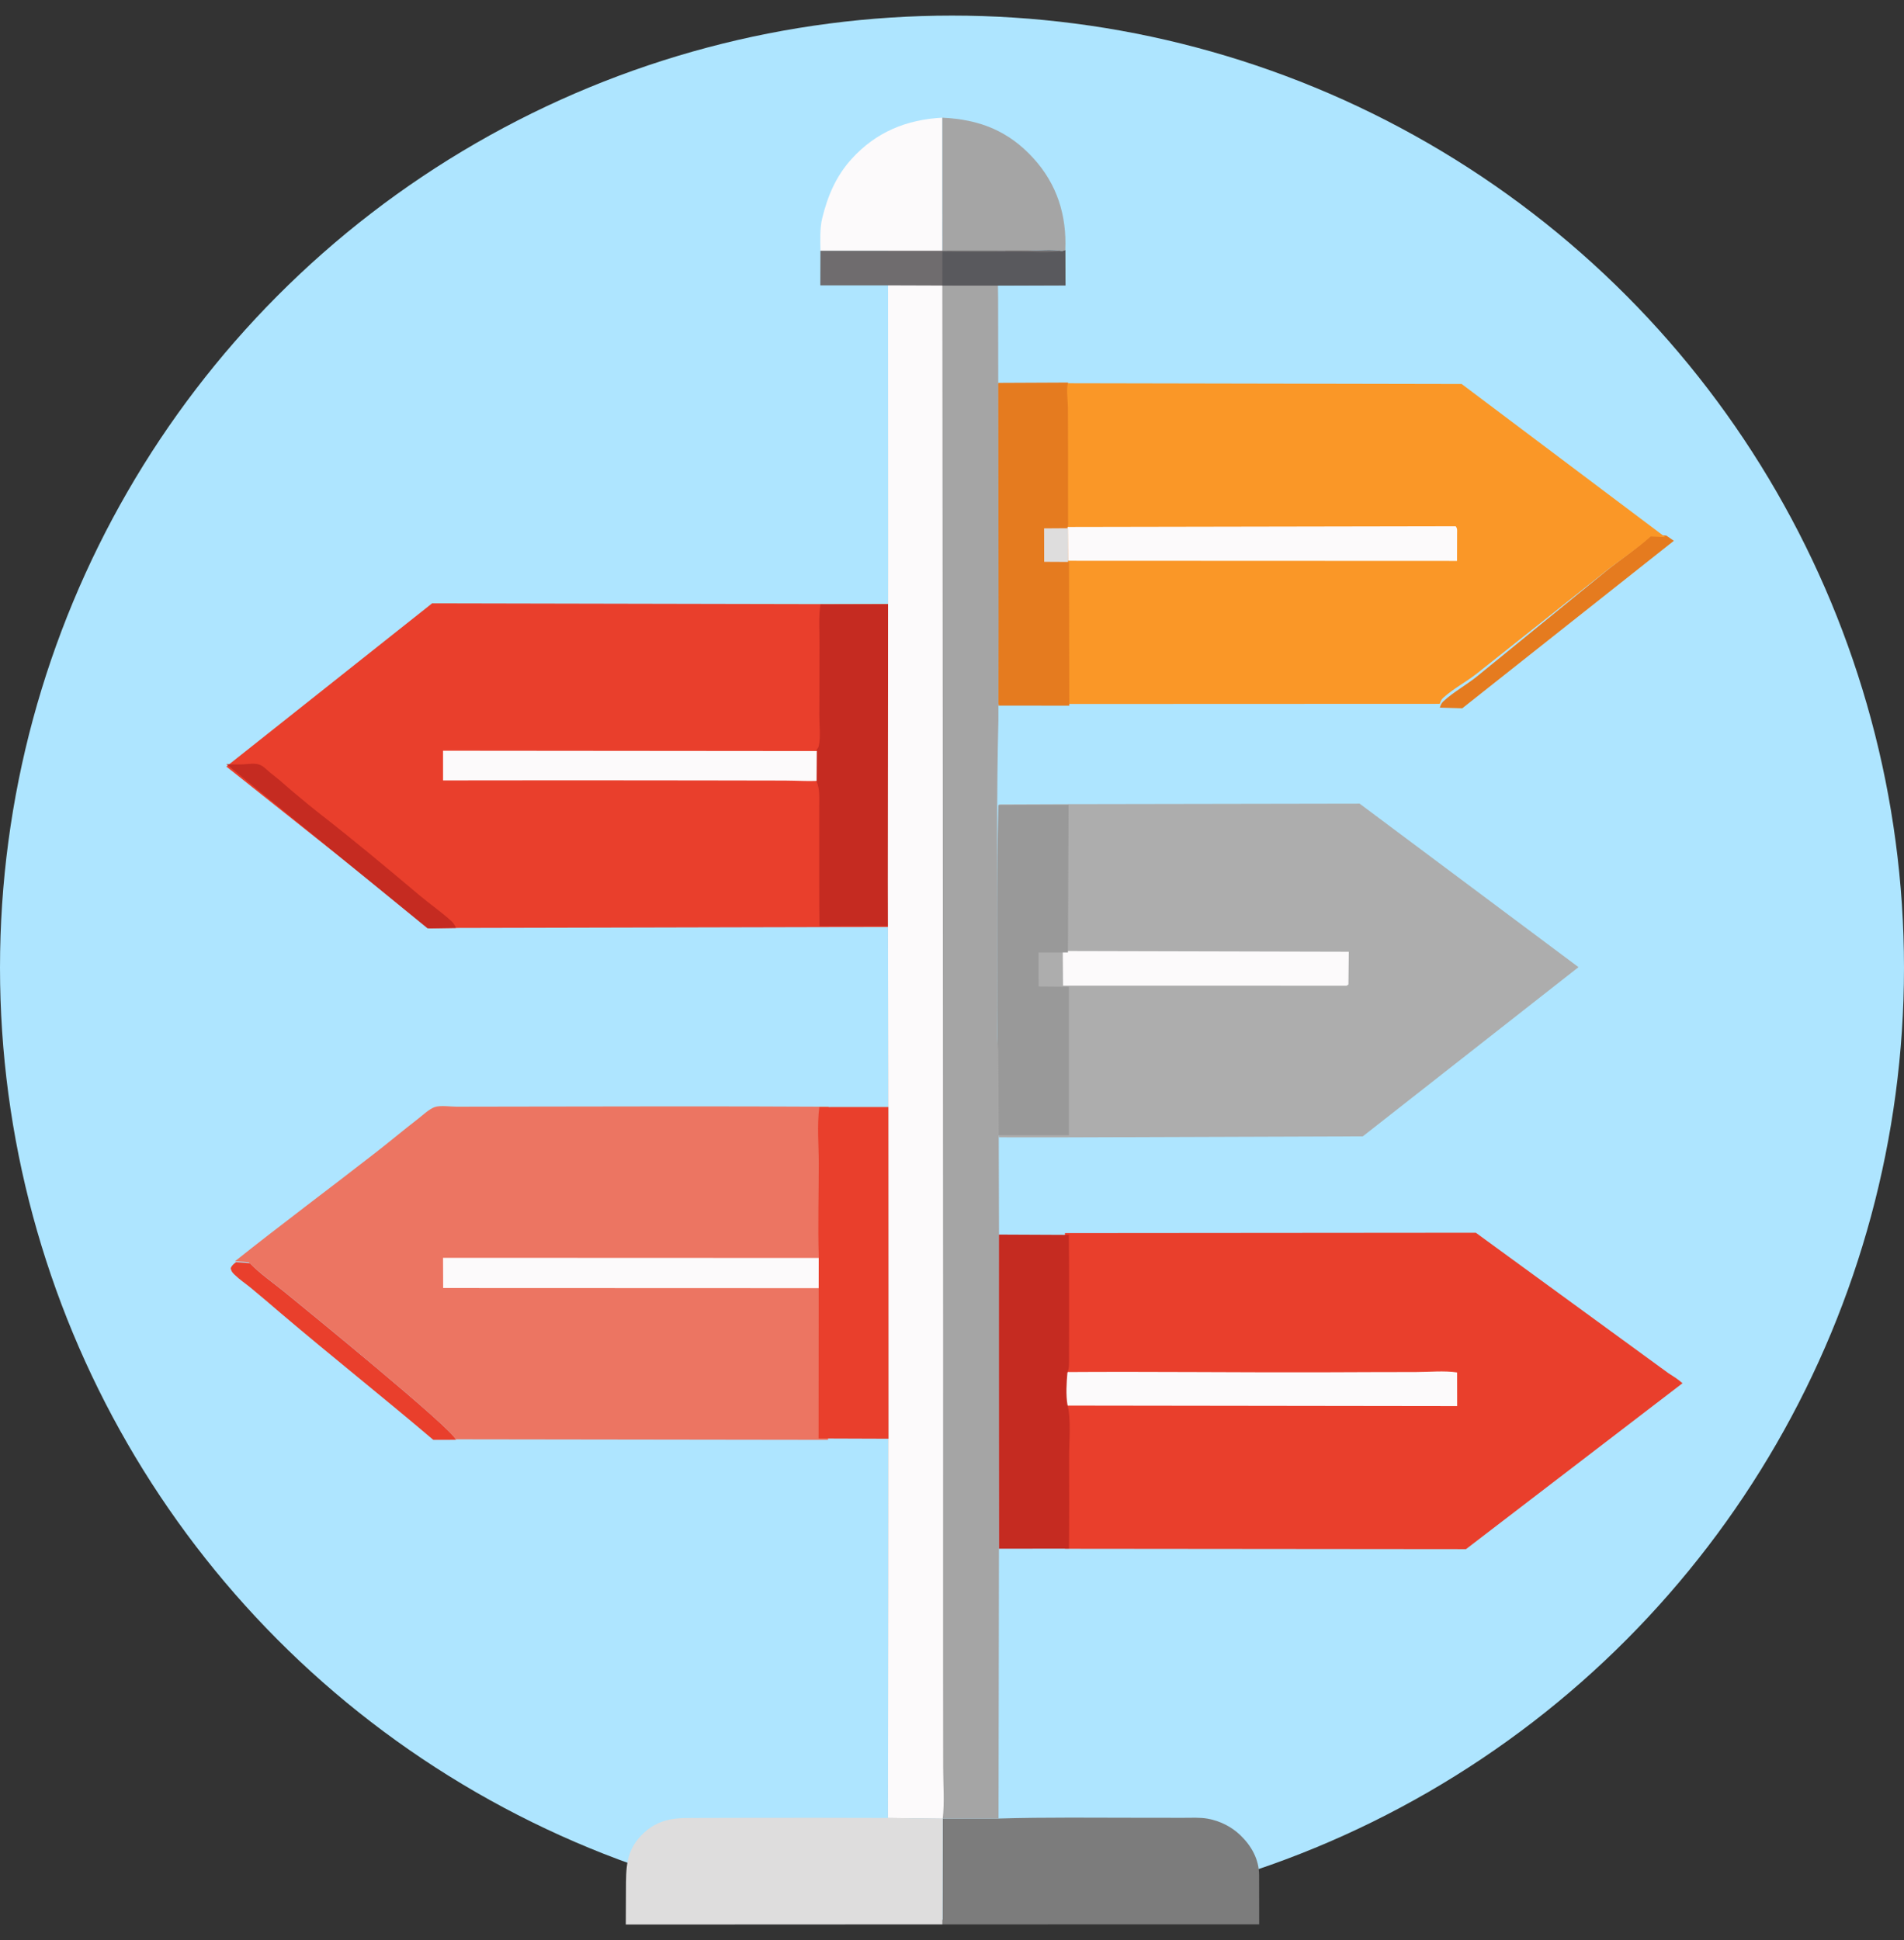 <svg width="106" height="108" viewBox="0 0 106 108" fill="none" xmlns="http://www.w3.org/2000/svg">
<rect x="0" y="0" width="106" height="108" fill="#333333" stroke="none"/>
<circle cx="53" cy="53.868" r="53" fill="#AEE5FF"/>
<path d="M55.591 101.232C58.245 101.151 60.913 101.19 63.569 101.189C64.338 101.189 65.108 101.189 65.877 101.191C66.329 101.192 66.809 101.16 67.254 101.243C67.924 101.369 68.551 101.68 69.046 102.152C69.669 102.748 70.089 103.494 70.098 104.374L70.102 107.123L52.47 107.124L52.484 101.238L55.591 101.232Z" fill="#7C7C7C"/>
<path d="M49.435 101.198L52.484 101.238L52.47 107.124L34.84 107.132C34.842 106.488 34.844 105.843 34.848 105.199C34.855 104.013 34.828 103.062 35.725 102.147C36.158 101.704 36.653 101.423 37.261 101.293C37.786 101.18 38.35 101.202 38.886 101.199C39.669 101.195 40.453 101.195 41.236 101.193C43.969 101.188 46.702 101.187 49.435 101.198Z" fill="#DEDDDD"/>
<path d="M59.205 44.765L75.693 44.736L87.879 53.838L75.87 63.257L59.221 63.314L55.609 63.313C55.524 62.571 55.567 61.793 55.565 61.045C55.561 59.703 55.559 58.36 55.559 57.018C55.558 52.942 55.514 48.853 55.612 44.779L59.205 44.765Z" fill="#ADADAD"/>
<path d="M59.167 52.94L75.091 52.98L75.07 54.802L74.972 54.87L59.182 54.869L59.167 52.94Z" fill="#FCFAFB"/>
<path d="M55.583 44.821L59.489 44.807L59.454 53.019L57.817 53.024L57.823 54.917L59.506 54.93L59.506 63.194L55.58 63.193C55.488 62.458 55.534 61.687 55.532 60.945C55.528 59.614 55.525 58.283 55.525 56.953C55.524 52.913 55.476 48.859 55.583 44.821Z" fill="#999999"/>
<path d="M91.951 29.777L92.764 29.812L93.187 30.104L81.408 39.428L80.158 39.391L80.173 39.349C80.221 39.205 80.253 39.136 80.361 39.036C80.934 38.507 81.657 38.121 82.263 37.625C84.615 35.702 86.975 33.791 89.326 31.865C90.188 31.159 91.13 30.539 91.951 29.777Z" fill="#E57B1F"/>
<path d="M55.548 21.351L59.123 21.333L81.374 21.376L92.704 29.897L91.895 29.863C91.078 30.602 90.14 31.202 89.281 31.887C86.942 33.752 84.592 35.604 82.252 37.468C81.649 37.949 80.928 38.322 80.358 38.835C80.251 38.932 80.218 39 80.171 39.138L80.156 39.179L59.178 39.187L55.573 39.184L55.548 21.351Z" fill="#FA9727"/>
<path d="M59.167 29.335L81.04 29.295C81.149 29.431 81.118 29.525 81.12 29.702L81.116 31.225L59.227 31.216L59.176 31.2L59.167 29.335Z" fill="#FCFAFB"/>
<path d="M55.568 21.313L59.468 21.295C59.345 21.616 59.451 22.313 59.453 22.671C59.464 24.365 59.46 26.059 59.461 27.753C59.461 28.121 59.461 28.488 59.461 28.855C59.461 29.033 59.485 29.236 59.422 29.404L59.449 29.415L59.458 31.281L59.514 31.297L59.528 39.282L55.595 39.279L55.568 21.313Z" fill="#E57B1F"/>
<path d="M59.422 29.404L59.449 29.415L59.458 31.281L58.132 31.274L58.127 29.413L59.422 29.404Z" fill="#DEDDDD"/>
<path d="M24.058 33.585L46.159 33.631L49.516 33.622L49.506 51.603L46.11 51.608L25.528 51.656L23.929 51.681L12.601 42.671L24.058 33.585Z" fill="#E93F2C"/>
<path d="M12.601 42.539C12.92 42.547 13.242 42.562 13.56 42.546C13.861 42.532 14.244 42.453 14.529 42.602C14.759 42.722 14.956 42.964 15.174 43.115L15.592 43.454L16.269 44.041L17.172 44.792L17.674 45.196L17.896 45.37C19.73 46.8 21.533 48.304 23.32 49.811C23.919 50.317 24.583 50.77 25.159 51.302C25.262 51.397 25.325 51.525 25.389 51.655L23.807 51.681L12.601 42.539Z" fill="#C52B21"/>
<path d="M24.665 41.789L45.897 41.808L45.885 43.442C45.176 43.516 44.404 43.452 43.687 43.451C42.168 43.449 40.649 43.446 39.131 43.443C34.309 43.434 29.488 43.434 24.666 43.443L24.665 41.789Z" fill="#FCFAFB"/>
<path d="M49.443 33.635L49.431 51.548L45.621 51.553C45.601 49.996 45.608 48.439 45.607 46.882C45.607 46.225 45.607 45.569 45.606 44.913C45.605 44.466 45.651 43.915 45.461 43.503L45.474 41.713C45.534 41.654 45.559 41.613 45.58 41.528C45.695 41.053 45.612 40.353 45.613 39.861C45.617 38.504 45.618 37.148 45.622 35.791C45.625 35.09 45.567 34.336 45.676 33.644L49.443 33.635Z" fill="#C52B21"/>
<path d="M49.438 13.908L52.46 13.918L55.535 13.922L55.568 16.619L55.595 34.585L55.583 40.126C55.476 44.165 55.525 48.218 55.525 52.258C55.525 53.589 55.528 54.919 55.532 56.25C55.535 56.992 55.488 57.763 55.58 58.499C55.658 71.879 55.611 86.087 55.591 101.232L52.484 101.238L49.435 101.198C49.456 83.459 49.472 66.537 49.431 49.078L49.443 31.164L49.438 13.908Z" fill="#A5A5A5"/>
<path d="M59.288 68.641L82.162 68.622L92.879 76.437C93.152 76.612 93.423 76.779 93.669 76.999L81.614 86.235L59.295 86.214C59.313 84.492 59.305 82.771 59.302 81.049C59.301 80.15 59.413 79.008 59.216 78.141C59.133 77.618 59.171 76.899 59.216 76.367C59.32 76.086 59.297 75.746 59.298 75.448C59.3 74.923 59.3 74.398 59.301 73.874C59.303 72.13 59.307 70.385 59.288 68.641Z" fill="#E93F2C"/>
<path d="M59.216 76.379C64.097 76.344 68.979 76.407 73.86 76.39C75.517 76.384 77.173 76.376 78.83 76.376C79.571 76.376 80.392 76.289 81.12 76.399L81.123 78.273L59.216 78.244C59.133 77.695 59.171 76.938 59.216 76.379Z" fill="#FCFAFB"/>
<path d="M55.612 68.724L59.505 68.742C59.525 70.475 59.52 72.209 59.518 73.942C59.518 74.463 59.517 74.985 59.515 75.506C59.514 75.803 59.539 76.141 59.425 76.42C59.376 76.948 59.335 77.663 59.426 78.183C59.641 79.045 59.518 80.179 59.52 81.073C59.523 82.784 59.532 84.495 59.512 86.206L55.616 86.212L55.612 68.724Z" fill="#C52B21"/>
<path d="M49.438 13.908L52.46 13.918C52.483 34.121 52.494 54.322 52.505 74.525C52.509 80.618 52.499 86.71 52.503 92.803C52.505 94.664 52.505 96.526 52.508 98.388C52.509 99.316 52.589 100.318 52.484 101.238L49.435 101.198C49.456 83.459 49.472 66.537 49.431 49.078L49.443 31.164L49.438 13.908Z" fill="#FCFAFB"/>
<path d="M13.143 70.259L13.91 70.317C14.498 70.925 15.19 71.389 15.835 71.916C16.918 72.803 25.221 79.554 25.389 80.148L24.122 80.151C21.319 77.768 18.441 75.49 15.638 73.106C15.082 72.633 14.529 72.153 13.965 71.692C13.671 71.45 13.34 71.231 13.065 70.963C12.937 70.839 12.881 70.776 12.842 70.594C12.916 70.428 13.011 70.36 13.143 70.259Z" fill="#E93F2C"/>
<path d="M13.084 70.208C15.668 68.151 18.314 66.184 20.918 64.157C21.704 63.545 22.471 62.902 23.258 62.293C23.533 62.081 23.871 61.755 24.183 61.634C24.491 61.515 25.095 61.608 25.43 61.607C26.542 61.606 27.654 61.603 28.766 61.601C34.557 61.591 40.348 61.577 46.138 61.609C46.017 62.62 46.111 63.764 46.11 64.788C46.109 66.506 46.063 68.239 46.108 69.955L46.105 71.856L46.1 80.151L25.353 80.122C25.185 79.526 16.866 72.758 15.78 71.87C15.134 71.341 14.441 70.876 13.852 70.267L13.084 70.208Z" fill="#EC7562"/>
<path d="M24.665 70.018L45.897 70.026L45.895 71.707L24.672 71.699L24.665 70.018Z" fill="#FCFAFB"/>
<path d="M49.455 61.623L49.463 80.089L45.571 80.075L45.577 71.822L45.58 69.93C45.529 68.223 45.581 66.499 45.582 64.79C45.583 63.77 45.478 62.632 45.614 61.626L49.455 61.623Z" fill="#E93F2C"/>
<path d="M52.464 13.954C54.046 13.952 55.629 13.95 57.211 13.95C57.816 13.95 58.561 13.865 59.151 13.975L59.307 13.92L59.32 15.886L55.535 15.899L52.46 15.895L49.438 15.885L45.669 15.886L45.675 13.954L52.464 13.954Z" fill="#6F6C6E"/>
<path d="M59.151 13.975L59.307 13.92L59.32 15.886L55.535 15.899L52.46 15.895L52.464 14.006C53.891 14.036 55.323 14.018 56.751 14.019C57.515 14.019 58.403 14.101 59.151 13.975Z" fill="#59595D"/>
<path d="M45.675 13.954C45.669 13.375 45.635 12.716 45.773 12.152C46.078 10.905 46.538 9.81 47.416 8.842C48.768 7.353 50.474 6.651 52.461 6.551L52.464 13.954L45.675 13.954Z" fill="#FCFAFB"/>
<path d="M52.461 6.551C54.516 6.648 56.131 7.27 57.539 8.817C58.849 10.257 59.393 11.995 59.307 13.92L59.151 13.975C58.561 13.865 57.816 13.95 57.211 13.95C55.629 13.95 54.046 13.952 52.464 13.954L52.461 6.551Z" fill="#A5A5A5"/>
</svg>
